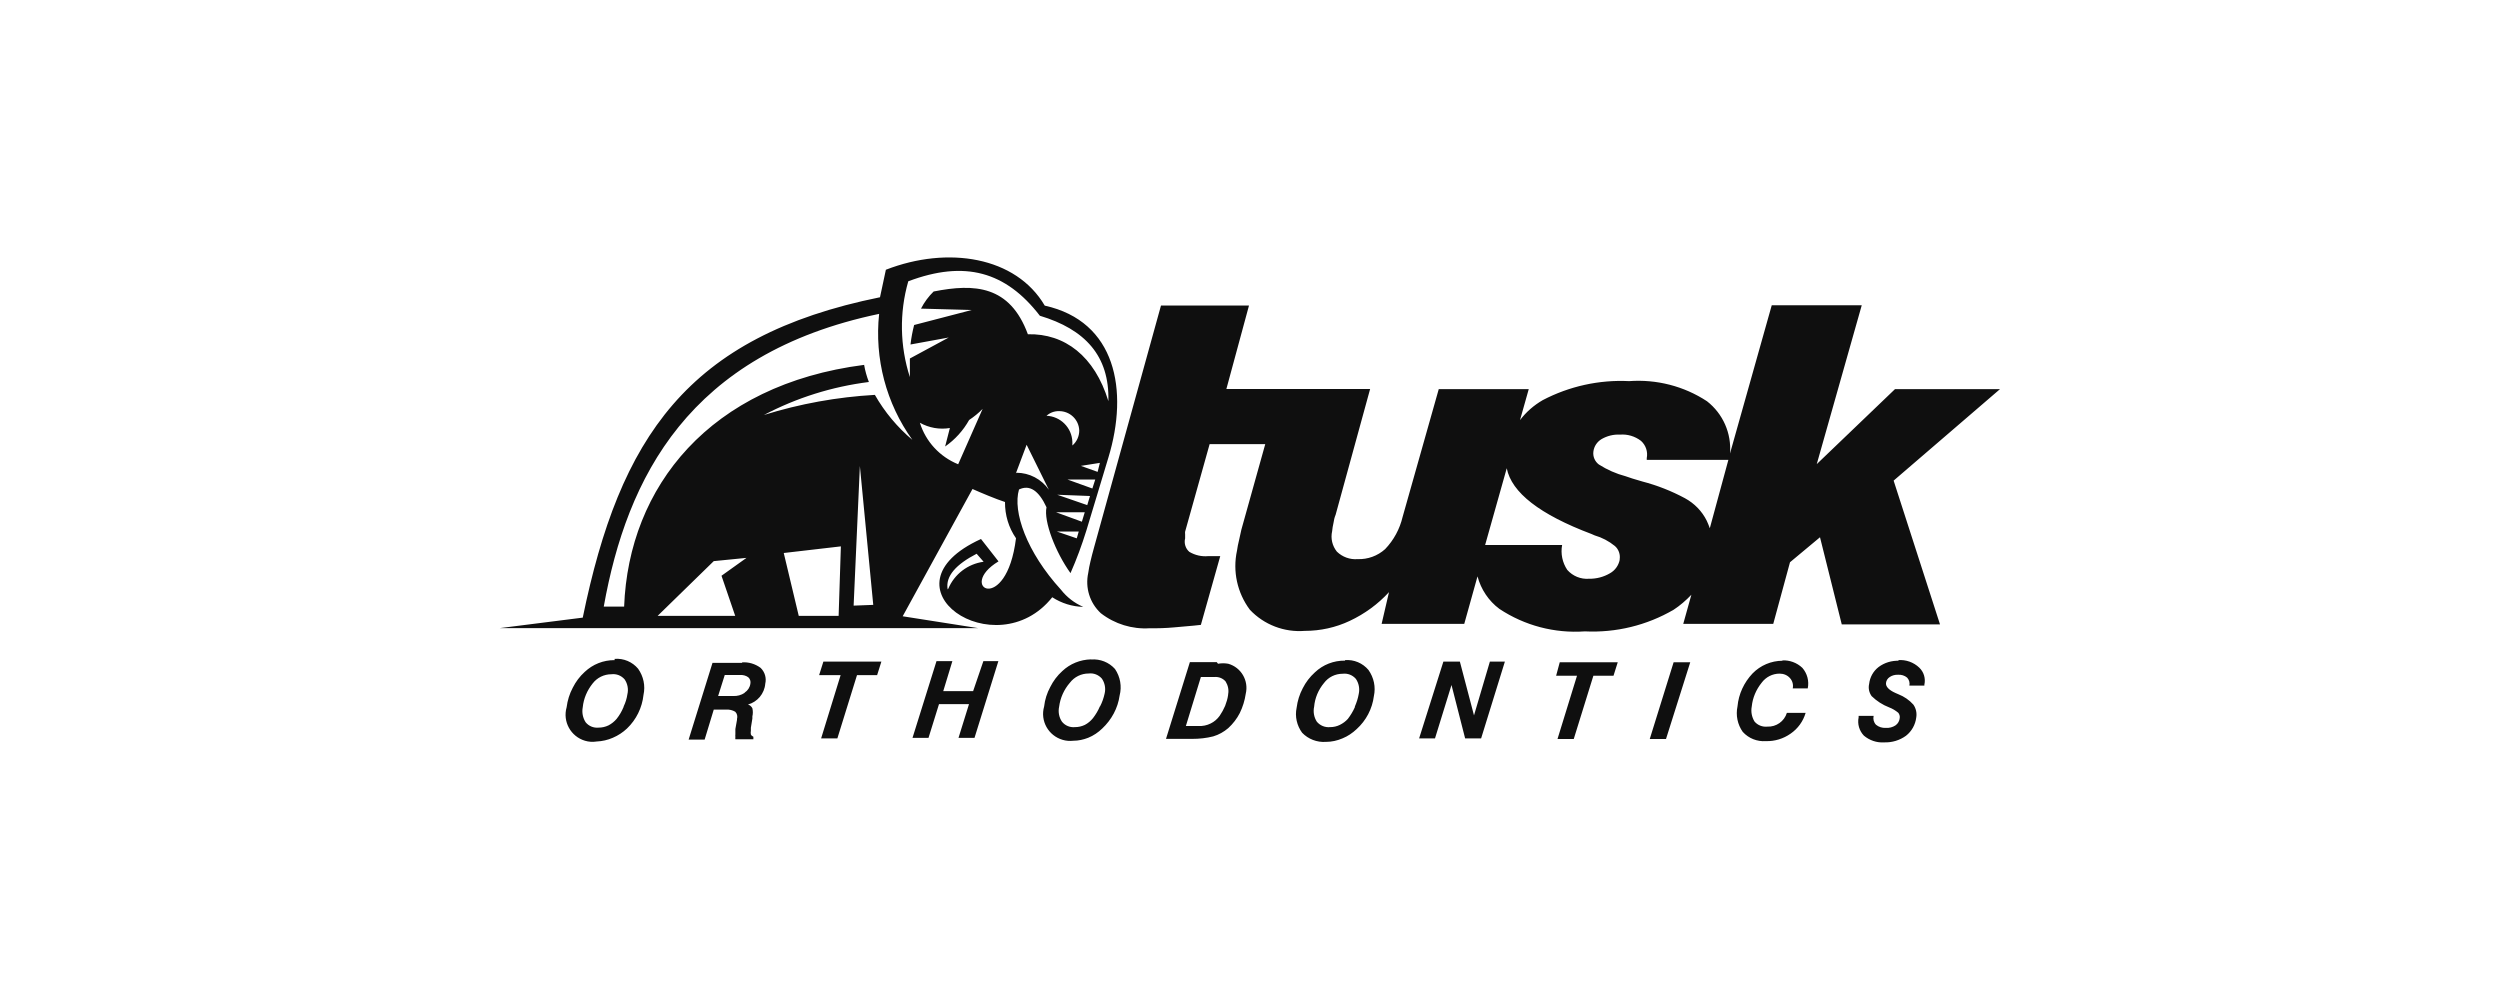 <?xml version="1.0" encoding="UTF-8"?>
<svg xmlns="http://www.w3.org/2000/svg" id="Layer_1" width="200" height="80" viewBox="0 0 200 80">
  <defs>
    <style>.cls-1{fill:#0f0f0f;}</style>
  </defs>
  <g id="Layer_2">
    <g id="Layer_1-2">
      <path class="cls-1" d="m160,31.13h-8.4l-6.26,6,3.6-12.71h-7.2l-3.34,11.86c.13-1.61-.56-3.18-1.84-4.18-1.84-1.21-4.03-1.77-6.23-1.61-2.4-.12-4.79.41-6.91,1.52-.71.41-1.33.95-1.82,1.6l.7-2.48h-7.2l-2.89,10.22c-.23.97-.71,1.86-1.4,2.58-.6.54-1.39.83-2.2.8-.61.05-1.22-.17-1.66-.6-.37-.46-.51-1.06-.38-1.63.02-.23.06-.45.11-.67.03-.22.08-.44.17-.65l2.76-10.06h-11.5l1.81-6.68h-7.04l-5.34,19.3c-.13.46-.23.85-.31,1.2-.07.29-.13.59-.17.89-.26,1.18.12,2.41,1.01,3.23,1.11.86,2.5,1.29,3.9,1.2.65.01,1.31-.01,1.96-.07.68-.07,1.39-.11,2.14-.2l1.55-5.5h-.96c-.53.05-1.05-.07-1.51-.34-.31-.26-.44-.69-.34-1.08,0-.11,0-.22,0-.34-.01-.07-.01-.14,0-.2l1.96-7h4.45l-1.91,6.84c-.07.29-.13.58-.19.86-.07.27-.12.54-.16.82-.36,1.65.02,3.38,1.03,4.73,1.13,1.2,2.75,1.82,4.39,1.69,1.25,0,2.48-.27,3.6-.8,1.19-.56,2.26-1.34,3.14-2.3l-.59,2.54h6.61l1.06-3.8c.28,1.04.89,1.96,1.75,2.6,2.02,1.34,4.42,1.97,6.84,1.8,2.49.12,4.95-.48,7.1-1.73.52-.34.99-.75,1.42-1.2l-.65,2.33h7.2l1.34-4.93,2.4-2,1.74,6.97h7.86l-3.71-11.5,8.51-7.32Zm-30.42,13.64c-.09.46-.37.86-.78,1.09-.51.3-1.09.45-1.68.44-.66.05-1.3-.21-1.74-.71-.39-.58-.54-1.3-.41-1.99h-6.16l1.73-6.14c.38,1.94,2.64,3.7,6.78,5.26l.25.11c.59.17,1.14.46,1.62.85.31.27.45.69.38,1.09Zm7.2-2.52c-.07-.2-.15-.4-.24-.59-.38-.77-.99-1.39-1.74-1.8-1.08-.58-2.22-1.03-3.41-1.34-.6-.17-1.04-.31-1.34-.42-.76-.2-1.48-.52-2.14-.94-.32-.24-.49-.63-.44-1.03.05-.42.29-.78.65-1,.45-.26.96-.39,1.48-.36.6-.05,1.2.13,1.68.5.39.35.56.87.46,1.38v.14h6.53l-1.48,5.45Zm-4.8,16.87h1.3l1.94-6.14h-1.33l-1.91,6.14Zm-7.5-5.06h1.68l-1.56,5.06h1.3l1.57-5.06h1.61l.34-1.08h-4.64l-.29,1.08Zm18.12-1.2c-.9,0-1.77.37-2.4,1.02-.68.72-1.11,1.64-1.2,2.63-.15.71,0,1.45.42,2.04.47.52,1.15.79,1.85.74.71.02,1.4-.19,1.98-.6.58-.4,1-.98,1.2-1.66h-1.5c-.21.68-.85,1.13-1.56,1.1-.39.04-.78-.11-1.03-.41-.22-.36-.3-.79-.22-1.2.07-.7.35-1.35.79-1.9.34-.46.87-.73,1.44-.73.32,0,.62.12.83.36.2.22.28.53.22.82h1.2c.12-.59-.04-1.19-.43-1.64-.44-.42-1.03-.63-1.63-.6l.05.02Zm9.32,0c-.59-.02-1.16.15-1.63.5-.43.33-.7.82-.76,1.36-.08.34,0,.69.2.97.4.39.88.7,1.4.9.27.1.51.25.73.43.09.11.14.26.12.41-.02.24-.14.46-.34.6-.23.15-.5.22-.77.2-.29.02-.57-.07-.79-.25-.18-.19-.25-.45-.19-.71h-1.2v.12c-.11.53.05,1.07.42,1.46.45.38,1.03.58,1.62.54.63.02,1.24-.16,1.75-.53.46-.36.75-.89.82-1.46.06-.36-.02-.73-.23-1.03-.33-.37-.74-.65-1.2-.83l-.23-.1c-.54-.24-.79-.52-.76-.8.02-.2.13-.37.3-.48.19-.13.43-.19.66-.18.26-.02.53.06.73.23.16.17.23.41.18.64h1.2v-.08c.11-.49-.04-1.01-.41-1.36-.45-.43-1.07-.65-1.69-.6l.05.05Zm-92.52.17h-2.4l-1.91,6.14h1.28l.73-2.4h1c.25-.02.5.04.72.17.15.15.2.37.14.58v.07l-.13.73v.41c-.01.08-.01.16,0,.24-.01.06-.01.11,0,.17h1.44v-.2c-.09-.04-.16-.1-.2-.18-.02-.1-.02-.2,0-.3v-.24l.12-.74v-.17c.05-.21.05-.43,0-.65-.07-.14-.2-.25-.35-.3.37-.1.69-.31.94-.6.25-.3.41-.67.44-1.06.11-.46-.03-.94-.37-1.27-.43-.32-.96-.48-1.5-.44l.05.05Zm.17,2.4c-.27.18-.6.27-.92.25h-1.2l.53-1.68h1.2c.24-.02.49.04.68.18.15.13.21.33.17.52-.04.29-.21.55-.46.71v.02Zm18.29-.14h-2.4l.73-2.4h-1.27l-1.92,6.14h1.28l.84-2.7h2.4l-.84,2.7h1.28l1.91-6.14h-1.2l-.82,2.4Zm-12.34-1.28h1.73l-1.56,5.06h1.3l1.57-5.06h1.61l.34-1.08h-4.64l-.34,1.08Zm-16.37-1.2c-.44,0-.87.08-1.27.24-.41.16-.78.4-1.1.7-.4.36-.72.79-.96,1.27-.26.49-.42,1.01-.49,1.56-.33,1.15.33,2.34,1.47,2.68.3.09.62.11.93.06.45-.02.89-.12,1.3-.3.42-.18.8-.43,1.13-.74.74-.71,1.21-1.66,1.32-2.69.16-.73,0-1.48-.43-2.09-.46-.55-1.16-.85-1.88-.79v.11Zm.73,3.76c-.14.34-.32.65-.55.94-.18.21-.4.39-.65.52-.25.12-.52.18-.79.18-.4.04-.79-.12-1.04-.43-.23-.36-.31-.79-.23-1.2.07-.7.35-1.35.79-1.9.36-.47.91-.74,1.5-.74.4-.05.79.1,1.06.41.24.35.32.79.22,1.2-.05.34-.15.66-.3.97v.06Zm47.47-3.6h-2.16l-1.91,6.14h2.1c.57,0,1.13-.06,1.68-.2.44-.13.85-.36,1.2-.66.37-.34.69-.75.92-1.2.24-.49.4-1.01.48-1.55.25-1.05-.37-2.11-1.4-2.4-.27-.05-.55-.05-.82,0l-.1-.13Zm.9,2.62c-.04.3-.13.59-.24.88-.12.28-.27.55-.44.8-.19.26-.43.47-.72.61-.3.15-.64.22-.97.2h-1.01l1.2-3.92h1.08c.34-.03.68.1.9.36.19.31.27.67.2,1.03v.04Zm9.34-2.74c-.89-.01-1.75.32-2.4.94-.4.36-.73.79-.97,1.27-.26.49-.42,1.01-.49,1.56-.15.7.02,1.43.44,2,.49.51,1.19.78,1.9.73.46,0,.91-.1,1.33-.28.42-.17.8-.43,1.13-.74.76-.69,1.25-1.62,1.38-2.64.16-.73,0-1.48-.43-2.09-.46-.55-1.16-.85-1.88-.79v.04Zm.8,3.72c-.15.34-.34.65-.56.94-.18.2-.4.36-.64.48-.24.12-.51.18-.78.18-.4.04-.8-.12-1.06-.43-.23-.35-.31-.79-.22-1.2.06-.7.34-1.36.79-1.9.35-.47.9-.74,1.49-.74.4-.05.79.1,1.06.41.24.35.32.79.23,1.2-.06.35-.17.69-.31,1.01v.06Zm9.53.66l-1.13-4.3h-1.32l-1.94,6.14h1.27l1.32-4.27,1.09,4.27h1.28l1.9-6.14h-1.2l-1.27,4.3Zm-30.64-4.48c-.86.02-1.68.35-2.3.94-.4.36-.72.79-.96,1.27-.26.48-.43,1.01-.49,1.56-.33,1.15.34,2.34,1.49,2.67.27.08.56.1.84.07.41,0,.82-.09,1.2-.24.42-.17.8-.43,1.12-.74.37-.35.68-.75.92-1.2.24-.45.4-.94.47-1.44.19-.73.05-1.5-.37-2.12-.48-.54-1.19-.82-1.91-.76Zm.71,3.76c-.14.34-.33.65-.55.94-.18.22-.4.41-.65.54-.25.12-.52.18-.79.18-.4.04-.79-.12-1.04-.43-.24-.35-.32-.79-.23-1.2.09-.71.39-1.38.86-1.92.36-.47.91-.74,1.5-.74.4-.05.79.1,1.06.41.24.35.32.79.22,1.2-.08.36-.2.71-.37,1.03Zm-15.78-7.2h0l5.59-10.19c.65.29,1.86.8,2.6,1.04-.01,1.04.29,2.05.88,2.9-.77,6.23-4.8,3.9-1.4,1.85l-1.4-1.79c-8.4,3.83,1.2,10.32,5.7,4.66.74.48,1.6.75,2.48.77-.7-.3-1.31-.77-1.78-1.37-2.76-3.02-3.88-6.26-3.36-8.02.85-.41,1.58.08,2.2,1.42-.24,1.12.72,3.6,1.92,5.27.49-1.11.91-2.25,1.27-3.41l1.76-5.83c1.64-5.39.6-10.9-5.09-12.16-2.3-3.92-7.75-4.8-12.71-2.87l-.47,2.2c-15.44,3.13-20.82,11.23-23.78,25.63l-6.64.84h38.27l-6.05-.95Zm3.6-2.17c-.18-1.07.7-2,2.32-2.84l.56.64c-1.26.17-2.34.99-2.83,2.16l-.05.05Zm.84-10c-1.47-.6-2.59-1.81-3.06-3.32.73.41,1.58.56,2.4.42l-.38,1.48c.79-.55,1.45-1.28,1.92-2.12.39-.26.75-.55,1.08-.89l-1.96,4.44Zm4.62.73l.86-2.29,1.78,3.6c-.59-.85-1.56-1.36-2.59-1.36l-.05.05Zm2.4-4.56c.28-.28.66-.43,1.06-.42.87,0,1.58.68,1.61,1.55,0,.46-.2.9-.55,1.2v-.29c-.04-1.14-.95-2.05-2.09-2.09l-.02.05Zm2.48,9.76l-1.61-.55h1.76l-.16.55Zm.41-1.33l-2.08-.76h2.3l-.23.76Zm.42-1.33l-2.4-.83,2.62.1-.22.73Zm.41-1.33l-2-.72h2.23l-.23.72Zm.42-1.33l-1.34-.48,1.52-.24-.18.72Zm-15.14-15.25c4.52-1.7,7.79-.78,10.52,2.76,3.6,1.08,5.58,3.2,5.48,6.83-1.1-3.6-3.49-5.42-6.44-5.35-1.44-3.91-4.26-4.07-7.54-3.42-.41.4-.75.86-1.01,1.37l4.06.11-4.61,1.2c-.13.51-.23,1.03-.29,1.56l3.06-.56-3.11,1.68v1.49c-.8-2.48-.85-5.15-.13-7.66Zm-13.86,26.77h-6.2l4.49-4.38,2.62-.26-2,1.43,1.1,3.22Zm8.28,0h-3.19l-1.2-5.03,4.57-.53-.18,5.56Zm1.2-.82l.5-11.17,1.07,11.11-1.57.06Zm1.7-16.86c-3.01.17-6,.71-8.88,1.61,2.62-1.38,5.46-2.27,8.4-2.64-.17-.44-.3-.9-.38-1.37-12.34,1.58-18.84,9.74-19.2,19.34h-1.63c1.85-10.33,6.8-20.23,22.03-23.42-.38,3.57.56,7.16,2.66,10.08-1.2-1.01-2.22-2.23-3-3.6Z"></path>
    </g>
  </g>
</svg>
